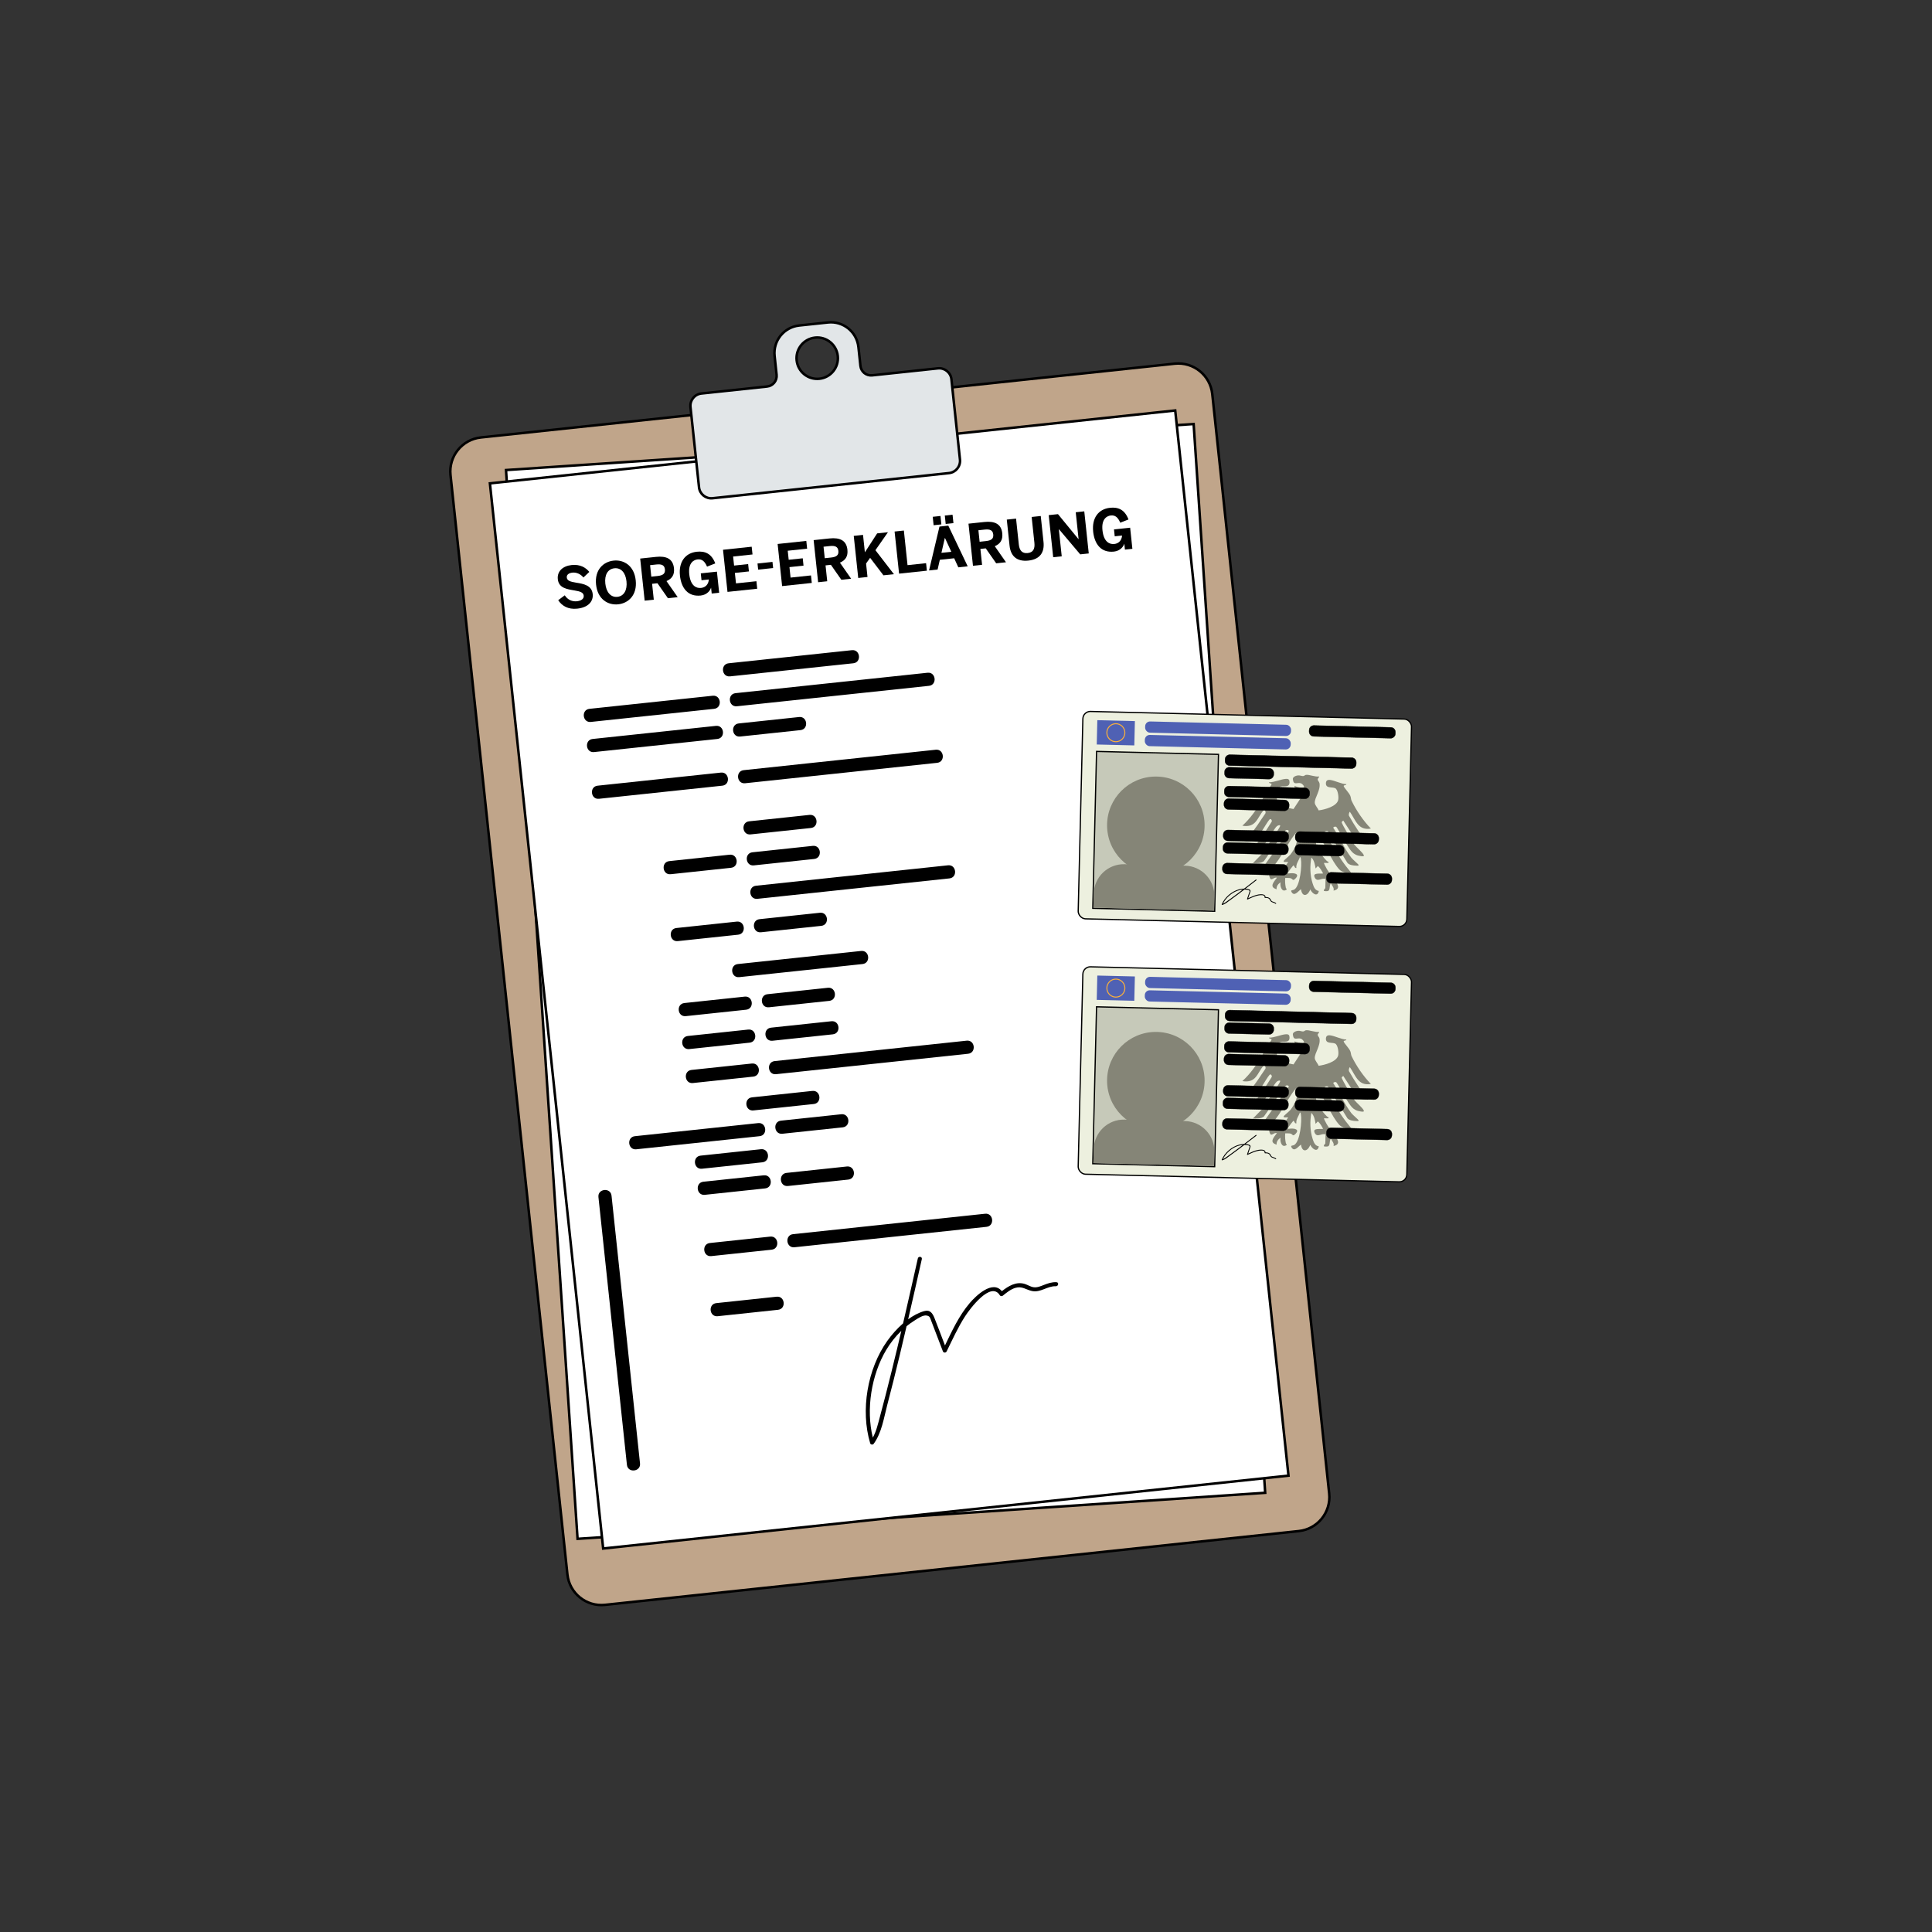 <?xml version="1.0" encoding="UTF-8"?>
<svg id="Sorge-Erklärung" xmlns="http://www.w3.org/2000/svg" viewBox="0 0 1000 1000">
  <rect x="0" y="0" width="1000" height="1000" fill="#333333" stroke="none"/>
  <defs>
    <style>
      .cls-1 {
        fill: #c0a58a;
        stroke-linecap: round;
        stroke-linejoin: round;
      }

      .cls-1, .cls-2, .cls-3, .cls-4, .cls-5 {
        stroke: #000;
      }

      .cls-1, .cls-3, .cls-4 {
        stroke-width: 1.3px;
      }

      .cls-2 {
        fill: #c6c9b9;
      }

      .cls-2, .cls-3, .cls-6, .cls-4, .cls-5 {
        stroke-miterlimit: 10;
      }

      .cls-2, .cls-5 {
        stroke-width: .64px;
      }

      .cls-3 {
        fill: #e2e6e8;
      }

      .cls-6 {
        fill: none;
        stroke: #fbb03b;
        stroke-width: .51px;
      }

      .cls-4 {
        fill: #fff;
      }

      .cls-7 {
        fill: #4f61b4;
      }

      .cls-8 {
        fill: #858577;
      }

      .cls-5 {
        fill: #edf0df;
      }
    </style>
  </defs>
  <g>
    <g>
      <g>
        <g>
          <path class="cls-1" d="M280.01,205.63h361.15c9.76,0,17.68,7.92,17.68,17.68v572.29c0,9.76-7.92,17.68-17.68,17.68h-361.15c-9.76,0-17.68-7.92-17.68-17.68V223.31c0-9.76,7.92-17.68,17.68-17.68Z" transform="translate(-51.29 51.56) rotate(-6.07)"/>
          <rect class="cls-4" x="280.01" y="230.79" width="356.71" height="554.43" transform="translate(-32.89 31.73) rotate(-3.83)"/>
          <rect class="cls-4" x="281.89" y="229.77" width="356.71" height="554.43" transform="translate(-51.03 51.51) rotate(-6.07)"/>
        </g>
        <path class="cls-3" d="M485.45,190.66l-34.03,3.62c-3.02.32-5.74-1.87-6.06-4.89l-1.04-9.75c-.84-7.87-7.9-13.58-15.77-12.74l-14.88,1.58c-7.87.84-13.58,7.9-12.74,15.77l1.04,9.75c.32,3.02-1.87,5.74-4.89,6.06l-34.03,3.62c-3.5.37-6.03,3.51-5.66,7l4.42,41.55c.37,3.5,3.51,6.03,7,5.66l122.41-13.02c3.5-.37,6.03-3.51,5.66-7l-4.42-41.55c-.37-3.5-3.51-6.03-7-5.66ZM424.13,196.04c-5.88.63-11.15-3.63-11.78-9.51-.63-5.88,3.63-11.15,9.51-11.78,5.88-.63,11.15,3.63,11.78,9.51.63,5.88-3.63,11.15-9.51,11.78Z"/>
      </g>
      <g>
        <path d="M381.43,365.56c33.13-3.52,66.26-7.05,99.39-10.57,4.37-.46,3.65-7.25-.72-6.78-33.13,3.52-66.26,7.05-99.39,10.57-4.37.46-3.65,7.25.72,6.78Z"/>
        <path d="M411.21,645.58c33.13-3.52,66.26-7.05,99.39-10.57,4.37-.46,3.65-7.25-.72-6.78-33.13,3.52-66.26,7.05-99.39,10.57-4.37.46-3.65,7.25.72,6.78Z"/>
        <path d="M385.67,405.41c33.13-3.52,66.26-7.05,99.39-10.57,4.37-.46,3.65-7.25-.72-6.78-33.13,3.52-66.26,7.05-99.39,10.57-4.37.46-3.65,7.25.72,6.78Z"/>
        <path d="M392.03,465.23c33.13-3.52,66.26-7.05,99.39-10.57,4.37-.46,3.65-7.25-.72-6.78-33.13,3.52-66.26,7.05-99.39,10.57-4.37.46-3.65,7.25.72,6.78Z"/>
        <path d="M401.68,556c33.13-3.52,66.26-7.05,99.39-10.57,4.37-.46,3.65-7.25-.72-6.78-33.13,3.52-66.26,7.05-99.39,10.57-4.37.46-3.65,7.25.72,6.78Z"/>
        <path d="M305.82,373.67c29.7-3.16,34.09-3.63,63.8-6.78,4.37-.46,3.65-7.25-.72-6.78-29.7,3.16-34.09,3.63-63.8,6.78-4.37.46-3.65,7.25.72,6.78Z"/>
        <path d="M307.48,389.27c29.7-3.16,34.09-3.63,63.8-6.78,4.37-.46,3.65-7.25-.72-6.78-29.7,3.16-34.09,3.63-63.8,6.78-4.37.46-3.65,7.25.72,6.78Z"/>
        <path d="M310.05,413.45c29.7-3.16,34.09-3.63,63.8-6.78,4.37-.46,3.65-7.25-.72-6.78-29.7,3.16-34.09,3.63-63.8,6.78-4.37.46-3.65,7.25.72,6.78Z"/>
        <path d="M329.34,594.87c29.7-3.16,34.09-3.63,63.8-6.78,4.37-.46,3.65-7.25-.72-6.78-29.7,3.16-34.09,3.63-63.8,6.78-4.37.46-3.65,7.25.72,6.78Z"/>
        <path d="M377.87,350.09c29.7-3.16,34.09-3.63,63.8-6.78,4.37-.46,3.65-7.25-.72-6.78-29.7,3.16-34.09,3.63-63.8,6.78-4.37.46-3.65,7.25.72,6.78Z"/>
        <path d="M382.63,505.77c29.7-3.16,34.09-3.63,63.8-6.78,4.37-.46,3.65-7.25-.72-6.78-29.7,3.16-34.09,3.63-63.8,6.78-4.37.46-3.65,7.25.72,6.78Z"/>
        <path d="M383.1,381.23c10.41-1.11,20.81-2.21,31.22-3.32,4.37-.46,3.65-7.25-.72-6.78-10.41,1.11-20.81,2.21-31.22,3.32-4.37.46-3.65,7.25.72,6.78Z"/>
        <path d="M388.48,431.89c10.41-1.11,20.81-2.21,31.22-3.32,4.37-.46,3.65-7.25-.72-6.78-10.41,1.11-20.81,2.21-31.22,3.32-4.37.46-3.65,7.25.72,6.78Z"/>
        <path d="M389.97,574.76c10.41-1.11,20.81-2.21,31.22-3.32,4.37-.46,3.65-7.25-.72-6.78-10.41,1.11-20.81,2.21-31.22,3.32-4.37.46-3.65,7.25.72,6.78Z"/>
        <path d="M347.15,452.49c10.41-1.11,20.81-2.21,31.22-3.32,4.37-.46,3.65-7.25-.72-6.78-10.41,1.11-20.81,2.21-31.22,3.32-4.37.46-3.65,7.25.72,6.78Z"/>
        <path d="M350.83,487.12c10.41-1.11,20.81-2.21,31.22-3.32,4.37-.46,3.65-7.25-.72-6.78-10.41,1.11-20.81,2.21-31.22,3.32-4.37.46-3.65,7.25.72,6.78Z"/>
        <path d="M354.96,525.95c10.41-1.11,20.81-2.21,31.22-3.32,4.37-.46,3.65-7.25-.72-6.78-10.41,1.11-20.81,2.21-31.22,3.32-4.37.46-3.65,7.25.72,6.78Z"/>
        <path d="M356.77,543c10.41-1.11,20.81-2.21,31.22-3.32,4.37-.46,3.65-7.25-.72-6.78-10.41,1.11-20.81,2.21-31.22,3.32-4.37.46-3.65,7.25.72,6.78Z"/>
        <path d="M358.64,560.58c10.41-1.11,20.81-2.21,31.22-3.32,4.37-.46,3.65-7.25-.72-6.78-10.41,1.11-20.81,2.21-31.22,3.32-4.37.46-3.65,7.25.72,6.78Z"/>
        <path d="M363.36,604.93c10.41-1.11,20.81-2.21,31.22-3.32,4.37-.46,3.65-7.25-.72-6.78-10.41,1.11-20.81,2.21-31.22,3.32-4.37.46-3.65,7.25.72,6.78Z"/>
        <path d="M364.8,618.44c10.41-1.11,20.81-2.21,31.22-3.32,4.37-.46,3.65-7.25-.72-6.78-10.41,1.11-20.81,2.21-31.22,3.32-4.37.46-3.65,7.25.72,6.78Z"/>
        <path d="M368.17,650.16c10.41-1.11,20.81-2.21,31.22-3.32,4.37-.46,3.65-7.25-.72-6.78-10.41,1.11-20.81,2.21-31.22,3.32-4.37.46-3.65,7.25.72,6.78Z"/>
        <path d="M371.48,681.27c10.41-1.11,20.81-2.21,31.22-3.32,4.37-.46,3.65-7.25-.72-6.78-10.41,1.11-20.81,2.21-31.22,3.32-4.37.46-3.65,7.25.72,6.78Z"/>
        <path d="M407.84,613.87c10.41-1.11,20.81-2.21,31.22-3.32,4.37-.46,3.65-7.25-.72-6.78-10.41,1.11-20.81,2.21-31.22,3.32-4.37.46-3.65,7.25.72,6.78Z"/>
        <path d="M398,521.37c10.41-1.11,20.81-2.21,31.22-3.32,4.37-.46,3.65-7.25-.72-6.78-10.41,1.11-20.81,2.21-31.22,3.32-4.37.46-3.65,7.25.72,6.78Z"/>
        <path d="M399.84,538.69c10.41-1.11,20.81-2.21,31.22-3.32,4.37-.46,3.65-7.25-.72-6.78-10.41,1.11-20.81,2.21-31.22,3.32-4.37.46-3.65,7.25.72,6.78Z"/>
        <path d="M404.96,586.83c10.41-1.11,20.81-2.21,31.22-3.32,4.37-.46,3.65-7.25-.72-6.78-10.41,1.11-20.81,2.21-31.22,3.32-4.37.46-3.65,7.25.72,6.78Z"/>
        <path d="M390.19,447.92c10.41-1.11,20.81-2.21,31.22-3.32,4.37-.46,3.65-7.25-.72-6.78-10.41,1.11-20.81,2.21-31.22,3.32-4.37.46-3.65,7.25.72,6.78Z"/>
        <path d="M393.87,482.54c10.41-1.11,20.81-2.21,31.22-3.32,4.37-.46,3.65-7.25-.72-6.78-10.41,1.11-20.81,2.21-31.22,3.32-4.37.46-3.65,7.25.72,6.78Z"/>
        <path d="M546.82,663.66c-2.37-.1-4.28.56-6.47,1.41-1.72.66-3.45,1.46-5.35,1.2-1.61-.22-3.03-1.23-4.57-1.7-4.47-1.38-8.44,1.06-11.87,3.74-4.78-5.91-13.34,2.27-16.7,6.23-5.47,6.45-9.08,14.27-12.74,21.86-1.78-4.68-3.54-9.38-5.38-14.04-1.07-2.69-2.33-4.62-5.46-3.71-2.86.83-5.64,2.33-8.22,4.22,2.4-10.38,4.74-20.77,7.08-31.16.3-1.32-1.78-1.66-2.07-.34-2.52,11.21-5.04,22.42-7.64,33.61-3.18,2.77-5.98,6-8.17,9.07-10.31,14.45-13.96,35.97-8.85,53,.23.75,1.35.88,1.8.28,4.17-5.67,5.28-13.45,7.03-20.11,2.21-8.41,4.31-16.85,6.35-25.31,1.24-5.15,2.45-10.31,3.65-15.47,1.36-1.1,2.79-2.12,4.28-3.04,1.58-.98,4.22-2.87,6.17-2.47,1.75.36,1.68,1.18,2.36,2.86.35.86.67,1.74,1,2.61,1.66,4.35,3.33,8.69,4.99,13.04.33.87,1.55.84,1.94.05,3.02-6.14,5.85-12.46,9.58-18.22,2.51-3.89,13.33-18.4,17.97-10.81.29.47,1.06.56,1.47.22,1.97-1.59,4.09-3.35,6.56-4.08,3.45-1.03,5.49.95,8.57,1.62,4.46.97,8.01-2.66,12.38-2.47,1.34.06,1.69-2.02.34-2.07ZM464.14,698.89c-1.87,7.79-3.78,15.57-5.78,23.33-.97,3.77-1.96,7.53-2.97,11.29-.97,3.61-1.81,7.32-3.62,10.59-3.64-14.68-.7-32.52,6.9-45.33,2.16-3.63,4.8-7,7.86-9.93-.78,3.35-1.57,6.71-2.38,10.06Z"/>
        <path d="M309.75,619.6c3.07,28.9,11.66,109.68,14.74,138.58.46,4.37,7.25,3.65,6.78-.72-3.07-28.9-11.66-109.68-14.74-138.58-.46-4.37-7.25-3.65-6.78.72Z"/>
      </g>
    </g>
    <g>
      <path d="M288.92,310.67l3.39-2.54c1.46,2.26,3.78,3.35,6.29,3.08,2.21-.24,3.71-1.23,3.53-2.91-.18-1.65-1.81-2.19-4.75-2.68-4-.68-8.17-1.25-8.66-5.81-.43-4.06,2.49-6.85,7.17-7.35,4.48-.48,7.36,1.39,9.14,3.56l-3.06,2.89c-1.35-1.73-3.57-2.75-5.69-2.52-2.03.22-3.06,1.22-2.92,2.51.19,1.74,1.87,2.18,4.81,2.68,3.94.62,8.13,1.4,8.61,5.91.37,3.5-1.95,6.91-8.01,7.55-4.71.5-7.89-1.42-9.85-4.37Z"/>
      <path d="M308.52,302.57c-.81-7.66,3.8-11.84,9.08-12.4,5.24-.56,10.64,2.56,11.45,10.22.81,7.66-3.8,11.84-9.05,12.4-5.27.56-10.67-2.56-11.48-10.22ZM324.27,300.89c-.48-4.56-2.9-7.11-6.26-6.75-3.39.36-5.18,3.35-4.7,7.91.49,4.57,2.88,7.23,6.27,6.87,3.36-.36,5.17-3.47,4.69-8.03Z"/>
      <path d="M333.68,310.91l-2.32-21.8,8.19-.87c5.36-.57,8.77,1,9.29,5.83.37,3.45-1.05,5.5-3.87,6.7l5.8,8.32-5.06.54-5.41-7.74-2.77.29.87,8.22-4.71.5ZM337.12,298.48l3.27-.35c2.77-.29,4.01-1.23,3.77-3.44-.23-2.15-1.64-2.8-4.41-2.51l-3.27.35.63,5.95Z"/>
      <path d="M351.94,297.86c-.73-6.83,2.61-11.63,8.73-12.28,4.12-.44,7.6.86,9.55,6.04l-4.26,1.67c-1.24-2.94-2.75-3.97-4.9-3.74-1.77.19-4.96,1.57-4.3,7.7.65,6.1,3.76,7.31,6.08,7.07,2.39-.25,3.88-1.93,4.06-4.39l-3.8.4-.38-3.56,8.36-.89,1.16,10.93-3.86.41-.32-3h-.06c-.33,1.35-2.02,3.68-5.32,4.03-6.6.7-10.06-3.82-10.75-10.38Z"/>
      <path d="M376.55,306.35l-2.32-21.79,14.84-1.58.43,4.01-10.04,1.07.5,4.68,7.28-.77.4,3.8-7.27.77.58,5.42,10.57-1.12.41,3.89-15.37,1.63Z"/>
      <path d="M392.42,294.84l-.34-3.18,7.75-.82.34,3.18-7.75.82Z"/>
      <path d="M404.82,303.35l-2.32-21.79,14.84-1.58.43,4.01-10.04,1.07.5,4.68,7.27-.77.4,3.8-7.28.77.58,5.42,10.57-1.12.41,3.89-15.37,1.63Z"/>
      <path d="M423.46,301.36l-2.32-21.79,8.19-.87c5.36-.57,8.77,1,9.29,5.83.37,3.45-1.05,5.5-3.87,6.7l5.8,8.32-5.07.54-5.41-7.74-2.77.29.87,8.22-4.71.5ZM426.9,288.93l3.27-.35c2.77-.29,4.01-1.23,3.77-3.44-.23-2.15-1.64-2.8-4.41-2.51l-3.27.35.63,5.95Z"/>
      <path d="M444.22,299.16l-2.32-21.79,4.8-.51.96,9.01,6.35-9.79,5.6-.6-6.49,9.3,9.57,12.42-5.42.58-6.89-9.04-2.1,2.93.74,6.98-4.8.51Z"/>
      <path d="M465.36,296.91l-2.32-21.79,4.8-.51,1.9,17.91,9.6-1.02.41,3.89-14.4,1.53Z"/>
      <path d="M480.88,295.26l5.39-22.7,4.57-.49,10.04,21.06-4.86.52-2.14-4.69-7.42.79-1.16,5.04-4.42.47ZM482.78,267.5l4.01-.43.46,4.36-4.01.43-.46-4.36ZM487.27,286.15l5.13-.54-3.29-7.16h-.06s-1.77,7.7-1.77,7.7ZM489.03,266.84l4.01-.43.46,4.36-4.01.43-.46-4.36Z"/>
      <path d="M503.61,292.84l-2.32-21.79,8.19-.87c5.36-.57,8.77,1,9.29,5.83.37,3.45-1.05,5.5-3.87,6.7l5.8,8.32-5.07.54-5.41-7.74-2.77.29.87,8.22-4.71.5ZM507.06,280.41l3.27-.35c2.77-.29,4.01-1.23,3.77-3.44-.23-2.15-1.64-2.8-4.41-2.51l-3.27.35.63,5.95Z"/>
      <path d="M522.54,282.4l-1.43-13.46,4.8-.51,1.42,13.34c.33,3.15,1.73,4.79,4.59,4.49,2.83-.3,3.82-2.16,3.48-5.34l-1.42-13.34,4.71-.5,1.43,13.43c.57,5.36-1.78,9.01-7.85,9.65s-9.16-2.42-9.73-7.75Z"/>
      <path d="M545.13,288.42l-2.32-21.79,4.8-.51,10.61,12.93h.06s-1.48-13.91-1.48-13.91l4.42-.47,2.32,21.79-4.42.47-11-13.01h-.06s1.49,14.03,1.49,14.03l-4.42.47Z"/>
      <path d="M565.82,275.11c-.73-6.83,2.61-11.63,8.73-12.28,4.12-.44,7.6.86,9.55,6.05l-4.26,1.67c-1.24-2.94-2.75-3.97-4.9-3.74-1.77.19-4.96,1.57-4.3,7.7.65,6.1,3.76,7.31,6.08,7.07,2.39-.25,3.88-1.93,4.06-4.39l-3.8.4-.38-3.56,8.36-.89,1.16,10.93-3.86.41-.32-3h-.06c-.33,1.35-2.02,3.68-5.32,4.03-6.6.7-10.05-3.82-10.75-10.38Z"/>
    </g>
  </g>
  <g>
    <rect class="cls-5" x="559.29" y="370.15" width="170.15" height="107.38" rx="3.86" ry="3.86" transform="translate(10.44 -15.46) rotate(1.39)"/>
    <path class="cls-8" d="M686.1,454.94c-2.2-.7-4.26,1.86-5.57-.69-1.43-2.78,2.87-1.86,4.32-2.15-.76-1.39-1.49-2.82-2.72-3.87l-1.19,1.29c-.28-1.92-.71-4.27-2.18-5.68-.79,4.44-.73,9.11.65,13.43.56,1.73,1.21,3.62,3.21,3.89-.64,3.4-3.44,1.33-4.43-.79-1.31,3.52-4.23,4.12-4.8-.12-1.36.9-3.36,3.96-4.84,1.54-.78-1.26.55-.9,1.32-1.34,3.07-1.74,4.09-12.55,3.48-15.84-.06-.32-.09-1-.55-.92-.61,1.88-2.08,3.45-1.8,5.58-.85.26-1.13-1.34-1.46-1.35-.24,0-2.73,3.35-2.9,3.73-.2.43-.01.52.42.45,2.66-.46,6.28.16,3.13,2.94-1.12.99-1.11-.2-2.21-.48-.86-.22-1.86-.06-2.75-.14-.15,1.75-.05,3.33.31,5.04.14.65,1.07.81-.23,1.34-2.06.85-2.92-2.58-2.46-4.12-1.24.76-2.27,2.08-2.07,3.59-4.06-1.13-1.46-3.79.15-5.95-1.74-.56-3.01,2.31-3.82-.41-1.09-3.7,3.62-2.01,5.39-2.18,1.8-.18,2.91-4.22,4.25-5.38-.21-.5-2.73.26-2.3-.71.27-.6,2.83-2.54,3.53-3.42,2.15-2.7,4.61-7.79,3.11-11.15-.16-.13-.68.49-.82.66-3.92,4.92-7.41,12.86-11.69,17.24-1.59,1.62-4.03,1.93-6.17,1.83l14.73-20.66c-.51-.77-1.43-.7-1.99-.06l-10.95,15.64c-1.42,1.18-3.9,1.06-5.67,1.01l4.35-4.42c2.8-4.17,5.83-8.23,8.44-12.51.26-.43,1.58-2.26,1.25-2.59-.31-.3-1.27.1-1.68.44-1.18.99-4.09,6.28-5.34,7.96-2.4,3.24-3.86,6.07-8.39,6.12-.3,0-1.47.19-1.15-.53,5.36-4.28,8.45-10.15,12.14-15.78.49-.54-.31-1.98-.97-1.34-2.1,2.33-5.49,9.6-8.13,10.81-.48.22-1.29.39-1.82.46-5.46.75-2.15-1.06-.5-2.9,3.15-3.51,5.52-7.57,8.22-11.41.42-.52-.29-2.42-.95-1.65-3.32,3.9-3.77,9.18-10.96,8,4.21-3.84,7.44-8.53,10.32-13.42.67-1.14.91-2.45,1.63-3.72.69-1.21,2.77-3.24,3.13-4.18.31-.8-1.29-.37-1.29-1.18,2.74.09,6.36-1.65,8.87-1.76,1.37-.06,1.8.55,1.76,1.85-.07,2.81-2.88,1.69-4.49,2.11-1.97.51-2.45,5.25-1.97,6.92.77,2.71,5.96,4.37,8.53,4.73l4.36-6.64c-1.36-.71-3.18-1.55-3.57-3.24.4-.36,4.34,2.19,4.95.45-1.22-.15-4.44-.79-5.1-1.77-.19-.28-.29-.69.03-.67,1.37.46,2.81.94,4.29.77,1.28-.15-.36-1.94-1.09-2.19-2-.7-3.79,1.36-4.22-2.16-.14-1.15,1.6-1.83,2.57-1.93,1.2-.13,2.04.43,2.86.33.51-.06.89-.57,1.39-.63,1.63-.2,4.86,1.17,6.74.83.13.67-.66.86-.69,1.47-.04.69.8,1.27.93,2.03.63,3.75-2.56,7.43-2.45,10.14.05,1.23,1.59,2.71,1.99,3.92,2.98-.35,9.28-1.99,10.12-5.31.37-1.48-.07-4.75-1.15-5.88-1.22-1.28-5.27.22-5.2-2.81.03-1.4.79-1.91,2.16-1.76,2.39.27,5.77,2.12,8.43,2.18-.02.8-1.64.32-1.35,1.12.38,1.02,2.71,3.31,3.37,4.87.4.93.34,1.89.68,2.59,2.4,5.01,6.1,10.43,9.99,14.4-6.58,1.22-7.91-4.43-10.88-8.7-.45.52-.64,1.39-.48,2.05,3,5.2,6.14,10.27,10.18,14.73-2.21.07-4.3-.03-6.1-1.46l-7.02-10.76c-.25.25-.72.52-.8.85-.14.66,5.72,10.51,6.62,11.69,1.1,1.43,4.3,3.98,4.83,5.42.27.76-1.05.5-1.49.45-4.35-.53-5.38-3.07-7.57-6.36-.82-1.23-4.76-8.51-5.2-8.77-.49-.3-1.28-.1-1.6.39,3.26,4.85,5.85,11.02,9.41,15.59.65.83,3.6,3.36,3.69,3.6.29.72-.78.48-1.18.47-1.43-.01-3.65-.28-4.57-1.46l-10.11-16.38c-.43-.26-1.51-.06-1.61.4-.18.8,7.29,12.47,8.33,14.03,1.66,2.48,3.48,4.85,5.39,7.14-2.01.29-4.82-.24-6.24-1.81-4.09-4.52-7.29-13.15-11.06-18.22-.17-.22-.23-.92-.74-.44-.32.3-.47,3.44-.4,4.1.39,3.74,3.28,7.7,5.86,10.27.33.33,1.33.33.63,1l-2.15-.05c-.25.21,2.48,5.34,3.41,5.64,2.06.66,6.45-1.45,5.65,2.34-.65,3.09-1.89-.21-3.97.42,1.77,2.15,3.98,5.08-.14,5.95.39-1.63-.77-2.33-1.24-3.67-.4-.11-.44.34-.52.63-.59,2.3.24,3.76-3.21,3.24-.32-.65.69-1.39.7-1.47l.12-4.8Z"/>
    <g>
      <path d="M636.46,396.25c-.65-.02-1.25-.28-1.7-.75-.45-.47-.69-1.09-.67-1.74l.02-.72c.03-1.31,1.12-2.37,2.43-2.37l63.08,1.53c1.34.03,2.4,1.15,2.37,2.49l-.02.73c-.03,1.31-1.12,2.37-2.43,2.37l-63.08-1.53Z"/>
      <path d="M636.54,390.77h.06s63.02,1.53,63.02,1.53c1.28.03,2.3,1.1,2.27,2.38l-.02.73c-.03,1.25-1.07,2.27-2.33,2.27h-.06s-63.02-1.53-63.02-1.53c-.62-.02-1.2-.27-1.63-.72-.43-.45-.66-1.04-.64-1.66l.02-.73c.03-1.25,1.07-2.27,2.33-2.27M636.54,390.56c-1.37,0-2.5,1.09-2.53,2.47l-.02.73c-.03,1.4,1.07,2.56,2.47,2.59l63.02,1.52s.04,0,.06,0c1.37,0,2.5-1.09,2.53-2.47l.02-.73c.03-1.4-1.07-2.56-2.47-2.59l-63.02-1.52s-.04,0-.06,0h0Z"/>
    </g>
    <g>
      <path d="M636.07,412.5c-1.35-.03-2.42-1.16-2.39-2.51l.02-.73c.03-1.32,1.13-2.39,2.45-2.39l39.33.95c1.35.03,2.42,1.16,2.39,2.51l-.02.73c-.03,1.32-1.13,2.39-2.45,2.39l-39.33-.95Z"/>
      <path d="M636.14,406.96h.06s39.27.95,39.27.95c1.3.03,2.34,1.12,2.31,2.42l-.02.73c-.03,1.27-1.09,2.31-2.37,2.31h-.06s-39.27-.95-39.27-.95c-1.3-.03-2.34-1.12-2.31-2.42l.02-.73c.03-1.27,1.09-2.31,2.37-2.31M636.14,406.79c-1.37,0-2.5,1.09-2.53,2.47l-.02.73c-.03,1.4,1.07,2.56,2.47,2.59l39.27.95s.04,0,.06,0c1.37,0,2.5-1.09,2.53-2.47l.02-.73c.03-1.4-1.07-2.56-2.47-2.59l-39.27-.95s-.04,0-.06,0h0Z"/>
    </g>
    <g>
      <path d="M635.91,419c-1.36-.03-2.43-1.16-2.4-2.52l.02-.73c.03-1.32,1.14-2.4,2.46-2.4l28.87.7c.66.02,1.27.29,1.72.76.45.48.69,1.1.68,1.76l-.02.73c-.03,1.32-1.14,2.4-2.46,2.4l-28.87-.7Z"/>
      <path d="M635.99,413.28v.15h.06s28.81.7,28.81.7c.64.02,1.23.28,1.67.74.44.46.67,1.07.66,1.71l-.02.73c-.03,1.29-1.1,2.33-2.39,2.33h-.06s-28.81-.7-28.81-.7c-1.32-.03-2.36-1.13-2.33-2.45l.02-.73c.03-1.28,1.1-2.33,2.39-2.33v-.15M635.99,413.28c-1.37,0-2.5,1.09-2.53,2.47l-.02.73c-.03,1.4,1.07,2.56,2.47,2.59l28.81.7s.04,0,.06,0c1.37,0,2.5-1.09,2.53-2.47l.02-.73c.03-1.4-1.07-2.56-2.47-2.59l-28.81-.7s-.04,0-.06,0h0Z"/>
    </g>
    <g>
      <path d="M635.52,435.23c-.66-.02-1.27-.29-1.72-.76s-.69-1.1-.68-1.76l.02-.73c.03-1.32,1.14-2.4,2.46-2.4l29.04.7c.66.02,1.27.29,1.72.76.45.48.69,1.1.68,1.76l-.02.73c-.03,1.32-1.14,2.4-2.46,2.4l-29.04-.7Z"/>
      <path d="M635.6,429.51v.15h.06s28.98.7,28.98.7c.64.02,1.23.28,1.67.74s.67,1.07.66,1.7l-.02.73c-.03,1.28-1.1,2.33-2.39,2.33h-.06s-28.98-.7-28.98-.7c-.64-.02-1.23-.28-1.67-.74-.44-.46-.67-1.07-.66-1.7l.02-.73c.03-1.28,1.1-2.33,2.39-2.33v-.15M635.59,429.51c-1.37,0-2.5,1.09-2.53,2.47l-.02.73c-.03,1.4,1.07,2.56,2.47,2.59l28.98.7s.04,0,.06,0c1.37,0,2.5-1.09,2.53-2.47l.02-.73c.03-1.4-1.07-2.56-2.47-2.59l-28.98-.7s-.04,0-.06,0h0Z"/>
    </g>
    <g>
      <path d="M635.36,441.72c-1.36-.03-2.43-1.16-2.4-2.52l.02-.73c.03-1.32,1.14-2.4,2.46-2.4l29.04.7c1.36.03,2.43,1.16,2.4,2.52l-.02.73c-.03,1.32-1.13,2.4-2.46,2.4l-29.04-.7Z"/>
      <path d="M635.44,436v.15h.06s28.98.7,28.98.7c.64.02,1.23.28,1.67.74s.67,1.07.66,1.7l-.02.73c-.03,1.28-1.1,2.33-2.39,2.33h-.06s-28.98-.7-28.98-.7c-.64-.02-1.23-.28-1.67-.74-.44-.46-.67-1.07-.66-1.7l.02-.73c.03-1.28,1.1-2.33,2.39-2.33v-.15M635.44,436c-1.37,0-2.5,1.09-2.53,2.47l-.02.73c-.03,1.4,1.07,2.56,2.47,2.59l28.98.7s.04,0,.06,0c1.37,0,2.5-1.09,2.53-2.47l.02-.73c.03-1.4-1.07-2.56-2.47-2.59l-28.98-.7s-.04,0-.06,0h0Z"/>
    </g>
    <g>
      <path d="M635.1,452.37c-1.36-.03-2.43-1.16-2.4-2.52l.02-.73c.03-1.32,1.14-2.4,2.46-2.4l29.04.7c1.36.03,2.43,1.16,2.4,2.52l-.02.73c-.03,1.32-1.14,2.4-2.46,2.4l-29.04-.7Z"/>
      <path d="M635.18,446.65v.15h.06s28.98.7,28.98.7c1.32.03,2.36,1.13,2.33,2.44l-.02.73c-.03,1.28-1.1,2.33-2.39,2.33h-.06s-28.98-.7-28.98-.7c-1.32-.03-2.36-1.13-2.33-2.44l.02-.73c.03-1.28,1.1-2.33,2.39-2.33v-.15M635.18,446.65c-1.37,0-2.5,1.09-2.53,2.47l-.02.73c-.03,1.4,1.07,2.56,2.47,2.59l28.98.7s.04,0,.06,0c1.37,0,2.5-1.09,2.53-2.47l.02-.73c.03-1.4-1.07-2.56-2.47-2.59l-28.98-.7s-.04,0-.06,0h0Z"/>
    </g>
    <g>
      <path d="M688.94,457.17c-.66-.02-1.27-.29-1.72-.76-.45-.48-.69-1.1-.68-1.76l.02-.73c.03-1.32,1.14-2.4,2.46-2.4l29.04.7c.66.02,1.27.29,1.72.76.45.48.69,1.1.68,1.76l-.02.73c-.03,1.32-1.14,2.4-2.46,2.4l-29.04-.7Z"/>
      <path d="M689.02,451.6h.06s28.98.7,28.98.7c1.32.03,2.36,1.13,2.33,2.44l-.02.73c-.03,1.28-1.1,2.33-2.39,2.33h-.06s-28.98-.7-28.98-.7c-.64-.02-1.23-.28-1.67-.74s-.67-1.07-.66-1.7l.02-.73c.03-1.28,1.1-2.33,2.39-2.33M689.02,451.45c-1.37,0-2.5,1.09-2.53,2.47l-.02.73c-.03,1.4,1.07,2.56,2.47,2.59l28.98.7s.04,0,.06,0c1.37,0,2.5-1.09,2.53-2.47l.02-.73c.03-1.4-1.07-2.56-2.47-2.59l-28.98-.7s-.04,0-.06,0h0Z"/>
    </g>
    <g>
      <path d="M679.99,381.15c-.65-.02-1.26-.29-1.71-.76-.45-.47-.69-1.1-.68-1.75l.02-.73c.03-1.32,1.13-2.39,2.45-2.39l39.82.96c1.35.03,2.42,1.16,2.39,2.51l-.02.73c-.03,1.32-1.13,2.39-2.45,2.39l-39.83-.96Z"/>
      <path d="M680.06,375.44v.17h.06s39.76.96,39.76.96c1.3.03,2.34,1.12,2.31,2.42l-.02.73c-.03,1.27-1.09,2.31-2.36,2.31h-.06s-39.76-.96-39.76-.96c-.63-.02-1.22-.28-1.66-.73s-.67-1.06-.65-1.69l.02-.73c.03-1.27,1.09-2.31,2.36-2.31v-.17M680.06,375.44c-1.37,0-2.5,1.09-2.53,2.47l-.02.73c-.03,1.4,1.07,2.56,2.47,2.59l39.76.96s.04,0,.06,0c1.37,0,2.5-1.09,2.53-2.47l.02-.73c.03-1.4-1.07-2.56-2.47-2.59l-39.76-.96s-.04,0-.06,0h0Z"/>
    </g>
    <g>
      <path d="M672.64,442.63c-.66-.02-1.27-.29-1.73-.77-.46-.48-.7-1.1-.68-1.76l.02-.73c.03-1.33,1.14-2.41,2.47-2.41l20.64.5c1.36.03,2.44,1.17,2.41,2.53l-.02.73c-.03,1.33-1.14,2.41-2.47,2.41l-20.64-.5Z"/>
      <path d="M672.72,436.9v.13h.06s20.58.5,20.58.5c1.33.03,2.38,1.14,2.35,2.46l-.02.73c-.03,1.3-1.11,2.35-2.41,2.35h-.06s-20.58-.5-20.58-.5c-.64-.02-1.24-.28-1.68-.75-.44-.47-.68-1.08-.66-1.72l.02-.73c.03-1.3,1.11-2.35,2.41-2.35v-.13M672.72,436.9c-1.37,0-2.5,1.09-2.53,2.47l-.02.73c-.03,1.4,1.07,2.56,2.47,2.59l20.58.5s.04,0,.06,0c1.37,0,2.5-1.09,2.53-2.47l.02-.73c.03-1.4-1.07-2.56-2.47-2.59l-20.58-.5s-.04,0-.06,0h0Z"/>
    </g>
    <g>
      <path d="M636.2,402.78c-.66-.02-1.27-.29-1.73-.77s-.7-1.1-.68-1.76l.02-.73c.03-1.33,1.14-2.41,2.47-2.41l20.64.5c1.36.03,2.44,1.17,2.41,2.53l-.02.73c-.03,1.33-1.14,2.41-2.47,2.41l-20.64-.5Z"/>
      <path d="M636.27,397.05v.13h.06s20.58.5,20.58.5c1.33.03,2.38,1.14,2.35,2.46l-.02.73c-.03,1.3-1.11,2.35-2.41,2.35h-.06s-20.58-.5-20.58-.5c-1.33-.03-2.38-1.14-2.35-2.46l.02-.73c.03-1.3,1.11-2.35,2.41-2.35v-.13M636.27,397.05c-1.37,0-2.5,1.09-2.53,2.47l-.02.73c-.03,1.4,1.07,2.56,2.47,2.59l20.58.5s.04,0,.06,0c1.37,0,2.5-1.09,2.53-2.47l.02-.73c.03-1.4-1.07-2.56-2.47-2.59l-20.58-.5s-.04,0-.06,0h0Z"/>
    </g>
    <g>
      <path d="M672.8,436.04c-.65-.02-1.26-.29-1.72-.76s-.69-1.1-.68-1.75l.02-.73c.03-1.32,1.13-2.39,2.45-2.39l38.4.93c.65.02,1.26.29,1.72.76.45.47.69,1.1.68,1.75l-.02.73c-.03,1.32-1.13,2.39-2.45,2.39l-38.4-.93Z"/>
      <path d="M672.88,430.49h.06s38.34.93,38.34.93c.63.02,1.22.28,1.66.73.44.46.67,1.06.65,1.69l-.02.73c-.03,1.27-1.09,2.31-2.37,2.31h-.06s-38.34-.93-38.34-.93c-.63-.02-1.22-.28-1.66-.73-.44-.46-.67-1.06-.65-1.69l.02-.73c.03-1.27,1.09-2.31,2.37-2.31M672.88,430.33c-1.37,0-2.5,1.09-2.53,2.47l-.02.73c-.03,1.4,1.07,2.56,2.47,2.59l38.34.93s.04,0,.06,0c1.37,0,2.5-1.09,2.53-2.47l.02-.73c.03-1.4-1.07-2.56-2.47-2.59l-38.34-.93s-.04,0-.06,0h0Z"/>
    </g>
    <rect class="cls-2" x="566.62" y="389.64" width="63.13" height="81.24" transform="translate(10.58 -14.34) rotate(1.39)"/>
    <rect class="cls-7" x="567.85" y="372.96" width="19.45" height="12.59" transform="translate(9.34 -13.86) rotate(1.39)"/>
    <rect class="cls-7" x="592.57" y="381.21" width="75.53" height="5.8" rx="2.54" ry="2.54" transform="translate(9.48 -15.13) rotate(1.39)"/>
    <rect class="cls-7" x="592.74" y="374.24" width="75.53" height="5.8" rx="2.54" ry="2.54" transform="translate(9.31 -15.14) rotate(1.39)"/>
    <path d="M660.48,467.47c-.39-.35-.81-.51-1.3-.67-.39-.13-.79-.24-1.08-.55-.24-.26-.34-.64-.54-.93-.57-.86-1.58-1.01-2.54-1.03.02-1.68-2.59-1.49-3.72-1.29-1.84.33-3.55,1.15-5.24,1.92.36-1.05.72-2.09,1.06-3.14.2-.61.25-1.11-.41-1.4-.6-.26-1.29-.4-1.99-.44,1.87-1.43,3.73-2.86,5.59-4.3.24-.18-.07-.53-.3-.35-2.01,1.55-4.01,3.1-6.03,4.64-.93.02-1.86.18-2.66.39-3.79,1.01-7.44,4.15-8.96,7.77-.07.16.11.34.27.3,1.51-.38,2.79-1.54,4.03-2.43,1.56-1.12,3.11-2.26,4.64-3.41.94-.7,1.87-1.41,2.8-2.12.39,0,.77.03,1.16.08.41.06,1.12.11,1.4.45.25.31.12.44,0,.82-.06.2-.13.39-.2.58-.33.97-.66,1.95-.99,2.92-.07.19.14.36.32.28,1.38-.62,2.75-1.3,4.19-1.75.97-.31,4.86-1.25,4.58.69-.02.12.1.24.22.24.56,0,1.17,0,1.69.23.73.31.8.93,1.23,1.48.62.79,1.74.68,2.45,1.32.22.2.57-.1.35-.3ZM641.47,461.82c-1.41,1.06-2.83,2.11-4.27,3.15-.7.5-1.39,1-2.09,1.5-.67.48-1.34.99-2.11,1.29,1.45-3.01,4.46-5.63,7.55-6.74.88-.31,1.8-.51,2.73-.58-.61.46-1.21.92-1.82,1.38Z"/>
    <g>
      <circle class="cls-8" cx="598.26" cy="427.18" r="25.24"/>
      <path class="cls-8" d="M581.83,447.65h31.3c8.59,0,15.56,6.97,15.56,15.56v7.28s-.02.04-.04.04h-62.36s-.04-.02-.04-.04v-7.28c0-8.59,6.97-15.56,15.56-15.56Z" transform="translate(11.28 -14.32) rotate(1.39)"/>
    </g>
    <circle class="cls-6" cx="577.57" cy="379.25" r="4.66"/>
  </g>
  <g>
    <rect class="cls-5" x="559.29" y="502.33" width="170.15" height="107.38" rx="3.86" ry="3.86" transform="translate(13.64 -15.42) rotate(1.39)"/>
    <path class="cls-8" d="M686.1,587.13c-2.2-.7-4.26,1.86-5.57-.69-1.43-2.78,2.87-1.86,4.32-2.15-.76-1.39-1.49-2.82-2.72-3.87l-1.19,1.29c-.28-1.92-.71-4.27-2.18-5.68-.79,4.44-.73,9.11.65,13.43.56,1.73,1.21,3.62,3.21,3.89-.64,3.4-3.44,1.33-4.43-.79-1.31,3.52-4.23,4.12-4.8-.12-1.36.9-3.36,3.96-4.84,1.54-.78-1.26.55-.9,1.32-1.34,3.07-1.74,4.09-12.55,3.48-15.84-.06-.32-.09-1-.55-.92-.61,1.88-2.08,3.45-1.8,5.58-.85.26-1.13-1.34-1.46-1.35-.24,0-2.73,3.35-2.9,3.73-.2.43-.01.52.42.45,2.66-.46,6.28.16,3.13,2.94-1.12.99-1.11-.2-2.21-.48-.86-.22-1.86-.06-2.75-.14-.15,1.75-.05,3.33.31,5.04.14.65,1.07.81-.23,1.34-2.06.85-2.92-2.58-2.46-4.12-1.24.76-2.27,2.08-2.07,3.59-4.06-1.13-1.46-3.79.15-5.95-1.74-.56-3.01,2.31-3.82-.41-1.09-3.7,3.62-2.01,5.39-2.18,1.8-.18,2.91-4.22,4.25-5.38-.21-.5-2.73.26-2.3-.71.27-.6,2.83-2.54,3.53-3.42,2.15-2.7,4.61-7.79,3.11-11.15-.16-.13-.68.49-.82.66-3.92,4.92-7.41,12.86-11.69,17.24-1.59,1.62-4.03,1.93-6.17,1.83l14.73-20.66c-.51-.77-1.43-.7-1.99-.06l-10.95,15.64c-1.42,1.18-3.9,1.06-5.67,1.01l4.35-4.42c2.8-4.17,5.83-8.23,8.44-12.51.26-.43,1.58-2.26,1.25-2.59-.31-.3-1.27.1-1.68.44-1.18.99-4.09,6.28-5.34,7.96-2.4,3.24-3.86,6.07-8.39,6.12-.3,0-1.47.19-1.15-.53,5.36-4.28,8.45-10.15,12.14-15.78.49-.54-.31-1.98-.97-1.34-2.1,2.33-5.49,9.6-8.13,10.81-.48.22-1.29.39-1.82.46-5.46.75-2.15-1.06-.5-2.9,3.15-3.51,5.52-7.57,8.22-11.41.42-.52-.29-2.42-.95-1.65-3.32,3.9-3.77,9.18-10.96,8,4.21-3.84,7.44-8.53,10.32-13.42.67-1.14.91-2.45,1.63-3.72.69-1.21,2.77-3.24,3.13-4.18.31-.8-1.29-.37-1.29-1.18,2.74.09,6.36-1.65,8.87-1.76,1.37-.06,1.8.55,1.76,1.85-.07,2.81-2.88,1.69-4.49,2.11-1.97.51-2.45,5.25-1.97,6.92.77,2.71,5.96,4.37,8.53,4.73l4.36-6.64c-1.36-.71-3.18-1.55-3.57-3.24.4-.36,4.34,2.19,4.95.45-1.22-.15-4.44-.79-5.1-1.77-.19-.28-.29-.69.03-.67,1.37.46,2.81.94,4.29.77,1.28-.15-.36-1.94-1.09-2.19-2-.7-3.79,1.36-4.22-2.16-.14-1.15,1.6-1.83,2.57-1.93,1.2-.13,2.04.43,2.86.33.51-.06.89-.57,1.39-.63,1.63-.2,4.86,1.17,6.74.83.13.67-.66.86-.69,1.47-.04.69.8,1.27.93,2.03.63,3.75-2.56,7.43-2.45,10.14.05,1.23,1.59,2.71,1.99,3.92,2.98-.35,9.28-1.99,10.12-5.31.37-1.48-.07-4.75-1.15-5.88-1.22-1.28-5.27.22-5.2-2.81.03-1.4.79-1.91,2.16-1.76,2.39.27,5.77,2.12,8.43,2.18-.02.8-1.64.32-1.35,1.12.38,1.02,2.71,3.31,3.37,4.87.4.93.34,1.89.68,2.59,2.4,5.01,6.1,10.43,9.99,14.4-6.58,1.22-7.91-4.43-10.88-8.7-.45.52-.64,1.39-.48,2.05,3,5.2,6.14,10.27,10.18,14.73-2.21.07-4.3-.03-6.1-1.46l-7.02-10.76c-.25.25-.72.52-.8.85-.14.66,5.72,10.51,6.62,11.69,1.1,1.43,4.3,3.98,4.83,5.42.27.76-1.05.5-1.49.45-4.35-.53-5.38-3.07-7.57-6.36-.82-1.23-4.76-8.51-5.2-8.77-.49-.3-1.28-.1-1.6.39,3.26,4.85,5.85,11.02,9.41,15.59.65.83,3.6,3.36,3.69,3.6.29.72-.78.48-1.18.47-1.43-.01-3.65-.28-4.57-1.46l-10.11-16.38c-.43-.26-1.51-.06-1.61.4-.18.8,7.29,12.47,8.33,14.03,1.66,2.48,3.48,4.85,5.39,7.14-2.01.29-4.82-.24-6.24-1.81-4.09-4.52-7.29-13.15-11.06-18.22-.17-.22-.23-.92-.74-.44-.32.3-.47,3.44-.4,4.1.39,3.74,3.28,7.7,5.86,10.27.33.33,1.33.33.63,1l-2.15-.05c-.25.21,2.48,5.34,3.41,5.64,2.06.66,6.45-1.45,5.65,2.34-.65,3.09-1.89-.21-3.97.42,1.77,2.15,3.98,5.08-.14,5.95.39-1.63-.77-2.33-1.24-3.67-.4-.11-.44.34-.52.63-.59,2.3.24,3.76-3.21,3.24-.32-.65.69-1.39.7-1.47l.12-4.8Z"/>
    <g>
      <path d="M636.46,528.44c-1.34-.03-2.4-1.15-2.37-2.49l.02-.73c.03-1.31,1.12-2.37,2.43-2.37l63.08,1.52c1.34.03,2.4,1.15,2.37,2.49l-.02.73c-.03,1.31-1.12,2.37-2.43,2.37l-63.08-1.52Z"/>
      <path d="M636.54,522.95h0,.06s63.02,1.53,63.02,1.53c1.28.03,2.3,1.1,2.27,2.38l-.02.73c-.03,1.25-1.07,2.27-2.33,2.27h-.06s-63.02-1.53-63.02-1.53c-.62-.02-1.2-.27-1.63-.72-.43-.45-.66-1.04-.64-1.66l.02-.72c.03-1.25,1.07-2.27,2.33-2.27M636.54,522.75c-1.37,0-2.5,1.09-2.53,2.47l-.02.73c-.03,1.4,1.07,2.56,2.47,2.59l63.02,1.52s.04,0,.06,0c1.37,0,2.5-1.09,2.53-2.47l.02-.73c.03-1.4-1.07-2.56-2.47-2.59l-63.02-1.52s-.04,0-.06,0h0Z"/>
    </g>
    <g>
      <path d="M636.07,544.68c-1.35-.03-2.42-1.16-2.39-2.51l.02-.73c.03-1.32,1.13-2.39,2.45-2.39l39.33.95c1.35.03,2.42,1.16,2.39,2.51l-.02.72c-.03,1.32-1.13,2.39-2.45,2.39l-39.33-.95Z"/>
      <path d="M636.14,539.14h.06s39.27.95,39.27.95c1.3.03,2.34,1.12,2.31,2.42l-.02.73c-.03,1.27-1.09,2.31-2.37,2.31h-.06s-39.27-.95-39.27-.95c-1.3-.03-2.34-1.12-2.31-2.42l.02-.73c.03-1.27,1.09-2.31,2.37-2.31M636.14,538.97c-1.37,0-2.5,1.09-2.53,2.47l-.02.73c-.03,1.4,1.07,2.56,2.47,2.59l39.27.95s.04,0,.06,0c1.37,0,2.5-1.09,2.53-2.47l.02-.73c.03-1.4-1.07-2.56-2.47-2.59l-39.27-.95s-.04,0-.06,0h0Z"/>
    </g>
    <g>
      <path d="M635.91,551.18c-1.36-.03-2.43-1.16-2.4-2.52l.02-.72c.03-1.32,1.14-2.4,2.46-2.4l28.87.7c1.36.03,2.43,1.16,2.4,2.52l-.02.73c-.03,1.32-1.14,2.4-2.46,2.4l-28.87-.7Z"/>
      <path d="M635.99,545.61h.06s28.81.7,28.81.7c1.32.03,2.36,1.13,2.33,2.45l-.02.72c-.03,1.29-1.1,2.33-2.39,2.33h-.06s-28.81-.7-28.81-.7c-1.32-.03-2.36-1.13-2.33-2.45l.02-.73c.03-1.28,1.1-2.33,2.39-2.33M635.99,545.47c-1.37,0-2.5,1.09-2.53,2.47l-.02.73c-.03,1.4,1.07,2.56,2.47,2.59l28.81.7s.04,0,.06,0c1.37,0,2.5-1.09,2.53-2.47l.02-.72c.03-1.4-1.07-2.56-2.47-2.59l-28.81-.7s-.04,0-.06,0h0Z"/>
    </g>
    <g>
      <path d="M635.52,567.41c-1.36-.03-2.43-1.16-2.4-2.52l.02-.72c.03-1.32,1.13-2.4,2.46-2.4l29.04.7c1.36.03,2.43,1.16,2.4,2.52l-.02.73c-.03,1.32-1.14,2.4-2.46,2.4l-29.04-.7Z"/>
      <path d="M635.6,561.69v.15h.06s28.98.7,28.98.7c.64.02,1.23.28,1.67.74.44.46.67,1.07.66,1.7l-.02.72c-.03,1.28-1.1,2.33-2.39,2.33h-.06s-28.98-.7-28.98-.7c-.64-.02-1.23-.28-1.67-.74s-.67-1.07-.66-1.7l.02-.73c.03-1.28,1.1-2.33,2.39-2.33v-.15M635.59,561.69c-1.37,0-2.5,1.09-2.53,2.47l-.02.73c-.03,1.4,1.07,2.56,2.47,2.59l28.98.7s.04,0,.06,0c1.37,0,2.5-1.09,2.53-2.47l.02-.73c.03-1.4-1.07-2.56-2.47-2.59l-28.98-.7s-.04,0-.06,0h0Z"/>
    </g>
    <g>
      <path d="M635.36,573.9c-.66-.01-1.27-.29-1.72-.76-.45-.48-.69-1.1-.68-1.76l.02-.72c.03-1.32,1.13-2.4,2.46-2.4l29.04.7c.66.02,1.27.29,1.72.76.45.48.69,1.1.68,1.76l-.02.72c-.03,1.32-1.13,2.4-2.46,2.4l-29.04-.7Z"/>
      <path d="M635.44,568.18v.15h.06s28.98.7,28.98.7c.64.02,1.23.28,1.67.74.44.46.67,1.07.66,1.7l-.02.73c-.03,1.28-1.1,2.33-2.39,2.33h-.06s-28.98-.7-28.98-.7c-.64-.02-1.23-.28-1.67-.74-.44-.46-.67-1.07-.66-1.7l.02-.73c.03-1.28,1.1-2.33,2.39-2.33v-.15M635.44,568.18c-1.37,0-2.5,1.09-2.53,2.47l-.02.73c-.03,1.4,1.07,2.56,2.47,2.59l28.98.7s.04,0,.06,0c1.37,0,2.5-1.09,2.53-2.47l.02-.73c.03-1.4-1.07-2.56-2.47-2.59l-28.98-.7s-.04,0-.06,0h0Z"/>
    </g>
    <g>
      <path d="M635.1,584.55c-1.36-.03-2.43-1.16-2.4-2.52l.02-.73c.03-1.32,1.14-2.4,2.46-2.4l29.04.7c1.36.03,2.43,1.16,2.4,2.52l-.02.73c-.03,1.32-1.14,2.4-2.46,2.4l-29.04-.7Z"/>
      <path d="M635.18,578.84v.15h.06s28.98.7,28.98.7c1.32.03,2.36,1.13,2.33,2.44l-.02.73c-.03,1.28-1.1,2.33-2.39,2.33h-.06s-28.98-.7-28.98-.7c-1.32-.03-2.36-1.13-2.33-2.44l.02-.72c.03-1.28,1.1-2.33,2.39-2.33v-.15M635.18,578.84c-1.37,0-2.5,1.09-2.53,2.47l-.02.72c-.03,1.4,1.07,2.56,2.47,2.59l28.98.7s.04,0,.06,0c1.37,0,2.5-1.09,2.53-2.47l.02-.73c.03-1.4-1.07-2.56-2.47-2.59l-28.98-.7s-.04,0-.06,0h0Z"/>
    </g>
    <g>
      <path d="M688.94,589.36c-1.36-.03-2.43-1.16-2.4-2.52l.02-.72c.03-1.32,1.14-2.4,2.46-2.4l29.04.7c1.36.03,2.43,1.16,2.4,2.52l-.02.73c-.03,1.32-1.14,2.4-2.46,2.4l-29.04-.7Z"/>
      <path d="M689.02,583.78h.06s28.98.7,28.98.7c1.32.03,2.36,1.13,2.33,2.44l-.02.73c-.03,1.28-1.1,2.33-2.39,2.33h-.06s-28.98-.7-28.98-.7c-.64-.02-1.23-.28-1.67-.74s-.67-1.07-.66-1.7l.02-.73c.03-1.28,1.1-2.33,2.39-2.33M689.02,583.64c-1.37,0-2.5,1.09-2.53,2.47l-.02.73c-.03,1.4,1.07,2.56,2.47,2.59l28.98.7s.04,0,.06,0c1.37,0,2.5-1.09,2.53-2.47l.02-.73c.03-1.4-1.07-2.56-2.47-2.59l-28.98-.7s-.04,0-.06,0h0Z"/>
    </g>
    <g>
      <path d="M679.99,513.33c-1.35-.03-2.42-1.16-2.39-2.51l.02-.72c.03-1.32,1.13-2.39,2.45-2.39l39.83.96c1.35.03,2.42,1.16,2.39,2.51l-.02.72c-.03,1.32-1.13,2.39-2.45,2.39l-39.82-.96Z"/>
      <path d="M680.06,507.79h.06s39.76.96,39.76.96c1.3.03,2.34,1.12,2.31,2.42l-.02.73c-.03,1.27-1.09,2.31-2.36,2.31h-.06s-39.76-.96-39.76-.96c-.63-.02-1.22-.28-1.66-.73s-.67-1.06-.65-1.69l.02-.73c.03-1.27,1.09-2.31,2.36-2.31M680.06,507.63c-1.37,0-2.5,1.09-2.53,2.47l-.02.73c-.03,1.4,1.07,2.56,2.47,2.59l39.76.96s.04,0,.06,0c1.37,0,2.5-1.09,2.53-2.47l.02-.73c.03-1.4-1.07-2.56-2.47-2.59l-39.76-.96s-.04,0-.06,0h0Z"/>
    </g>
    <g>
      <path d="M672.64,574.81c-1.36-.03-2.44-1.17-2.41-2.53l.02-.73c.03-1.33,1.14-2.41,2.47-2.41l20.64.5c1.36.03,2.44,1.17,2.41,2.53l-.02.72c-.03,1.33-1.14,2.41-2.47,2.41l-20.64-.5Z"/>
      <path d="M672.72,569.09v.13h.06s20.58.5,20.58.5c1.33.03,2.38,1.14,2.35,2.46l-.02.72c-.03,1.3-1.11,2.35-2.41,2.35h-.06s-20.58-.5-20.58-.5c-.64-.02-1.24-.28-1.68-.75-.44-.47-.68-1.08-.66-1.72l.02-.73c.03-1.3,1.11-2.35,2.41-2.35v-.13M672.72,569.09c-1.37,0-2.5,1.09-2.53,2.47l-.02.73c-.03,1.4,1.07,2.56,2.47,2.59l20.58.5s.04,0,.06,0c1.37,0,2.5-1.09,2.53-2.47l.02-.72c.03-1.4-1.07-2.56-2.47-2.59l-20.58-.5s-.04,0-.06,0h0Z"/>
    </g>
    <g>
      <path d="M636.2,534.96c-.66-.02-1.27-.29-1.73-.76-.46-.48-.7-1.1-.68-1.76l.02-.73c.03-1.33,1.14-2.41,2.47-2.41l20.64.5c.66.02,1.27.29,1.73.76.46.48.7,1.1.68,1.76l-.02.72c-.03,1.33-1.14,2.41-2.47,2.41l-20.64-.5Z"/>
      <path d="M636.27,529.36h.06s20.58.5,20.58.5c1.33.03,2.38,1.14,2.35,2.46l-.02.73c-.03,1.3-1.11,2.35-2.41,2.35h-.06s-20.58-.5-20.58-.5c-1.33-.03-2.38-1.14-2.35-2.46l.02-.73c.03-1.3,1.11-2.35,2.41-2.35M636.27,529.24c-1.37,0-2.5,1.09-2.53,2.47l-.02.73c-.03,1.4,1.07,2.56,2.47,2.59l20.58.5s.04,0,.06,0c1.37,0,2.5-1.09,2.53-2.47l.02-.73c.03-1.4-1.07-2.56-2.47-2.59l-20.58-.5s-.04,0-.06,0h0Z"/>
    </g>
    <g>
      <path d="M672.8,568.22c-1.35-.03-2.42-1.16-2.39-2.51l.02-.73c.03-1.32,1.13-2.39,2.45-2.39l38.4.93c1.35.03,2.42,1.16,2.39,2.51l-.02.72c-.03,1.32-1.13,2.39-2.45,2.39l-38.4-.93Z"/>
      <path d="M672.88,562.51v.16h.06s38.34.93,38.34.93c.63.02,1.22.28,1.66.73.44.46.67,1.06.65,1.69l-.02.72c-.03,1.27-1.09,2.31-2.37,2.31h-.06s-38.34-.93-38.34-.93c-.63-.02-1.22-.28-1.66-.73s-.67-1.06-.65-1.69l.02-.73c.03-1.27,1.09-2.31,2.37-2.31v-.16M672.88,562.51c-1.37,0-2.5,1.09-2.53,2.47l-.02.73c-.03,1.4,1.07,2.56,2.47,2.59l38.34.93s.04,0,.06,0c1.37,0,2.5-1.09,2.53-2.47l.02-.72c.03-1.4-1.07-2.56-2.47-2.59l-38.34-.93s-.04,0-.06,0h0Z"/>
    </g>
    <rect class="cls-2" x="566.62" y="521.83" width="63.13" height="81.24" transform="translate(13.78 -14.3) rotate(1.39)"/>
    <rect class="cls-7" x="567.85" y="505.14" width="19.45" height="12.59" transform="translate(12.54 -13.82) rotate(1.39)"/>
    <rect class="cls-7" x="592.57" y="513.39" width="75.53" height="5.8" rx="2.54" ry="2.54" transform="translate(12.67 -15.1) rotate(1.39)"/>
    <rect class="cls-7" x="592.74" y="506.42" width="75.53" height="5.8" rx="2.54" ry="2.54" transform="translate(12.5 -15.1) rotate(1.39)"/>
    <path d="M660.48,599.65c-.39-.35-.81-.51-1.3-.67-.39-.13-.79-.24-1.08-.55-.24-.26-.34-.64-.54-.93-.57-.86-1.58-1.01-2.54-1.03.02-1.68-2.59-1.49-3.72-1.29-1.84.33-3.55,1.15-5.24,1.92.36-1.05.72-2.09,1.06-3.14.2-.61.25-1.11-.41-1.4-.6-.26-1.29-.4-1.99-.44,1.87-1.43,3.73-2.86,5.59-4.3.24-.18-.07-.53-.3-.35-2.01,1.55-4.01,3.1-6.03,4.64-.93.02-1.86.18-2.66.39-3.79,1.01-7.44,4.15-8.96,7.77-.07.16.11.34.27.3,1.51-.38,2.79-1.54,4.03-2.43,1.56-1.12,3.11-2.26,4.64-3.41.94-.7,1.87-1.41,2.8-2.12.39,0,.77.03,1.16.08.41.06,1.12.11,1.4.45.25.31.12.44,0,.82-.06.2-.13.39-.2.58-.33.97-.66,1.95-.99,2.92-.07.19.14.36.32.28,1.38-.62,2.75-1.3,4.19-1.75.97-.31,4.86-1.25,4.58.69-.02.12.1.24.22.24.56,0,1.17,0,1.69.23.73.31.8.93,1.23,1.48.62.79,1.74.68,2.45,1.32.22.2.57-.1.35-.3ZM641.47,594c-1.41,1.06-2.83,2.11-4.27,3.15-.7.5-1.39,1-2.09,1.5-.67.48-1.34.99-2.11,1.29,1.45-3.01,4.46-5.63,7.55-6.74.88-.31,1.8-.51,2.73-.58-.61.46-1.21.92-1.82,1.38Z"/>
    <g>
      <circle class="cls-8" cx="598.26" cy="559.36" r="25.24"/>
      <path class="cls-8" d="M581.83,579.84h31.3c8.59,0,15.56,6.97,15.56,15.56v7.28s-.02.04-.04.04h-62.36s-.04-.02-.04-.04v-7.28c0-8.59,6.97-15.56,15.56-15.56Z" transform="translate(14.48 -14.28) rotate(1.39)"/>
    </g>
    <circle class="cls-6" cx="577.57" cy="511.44" r="4.66"/>
  </g>
</svg>